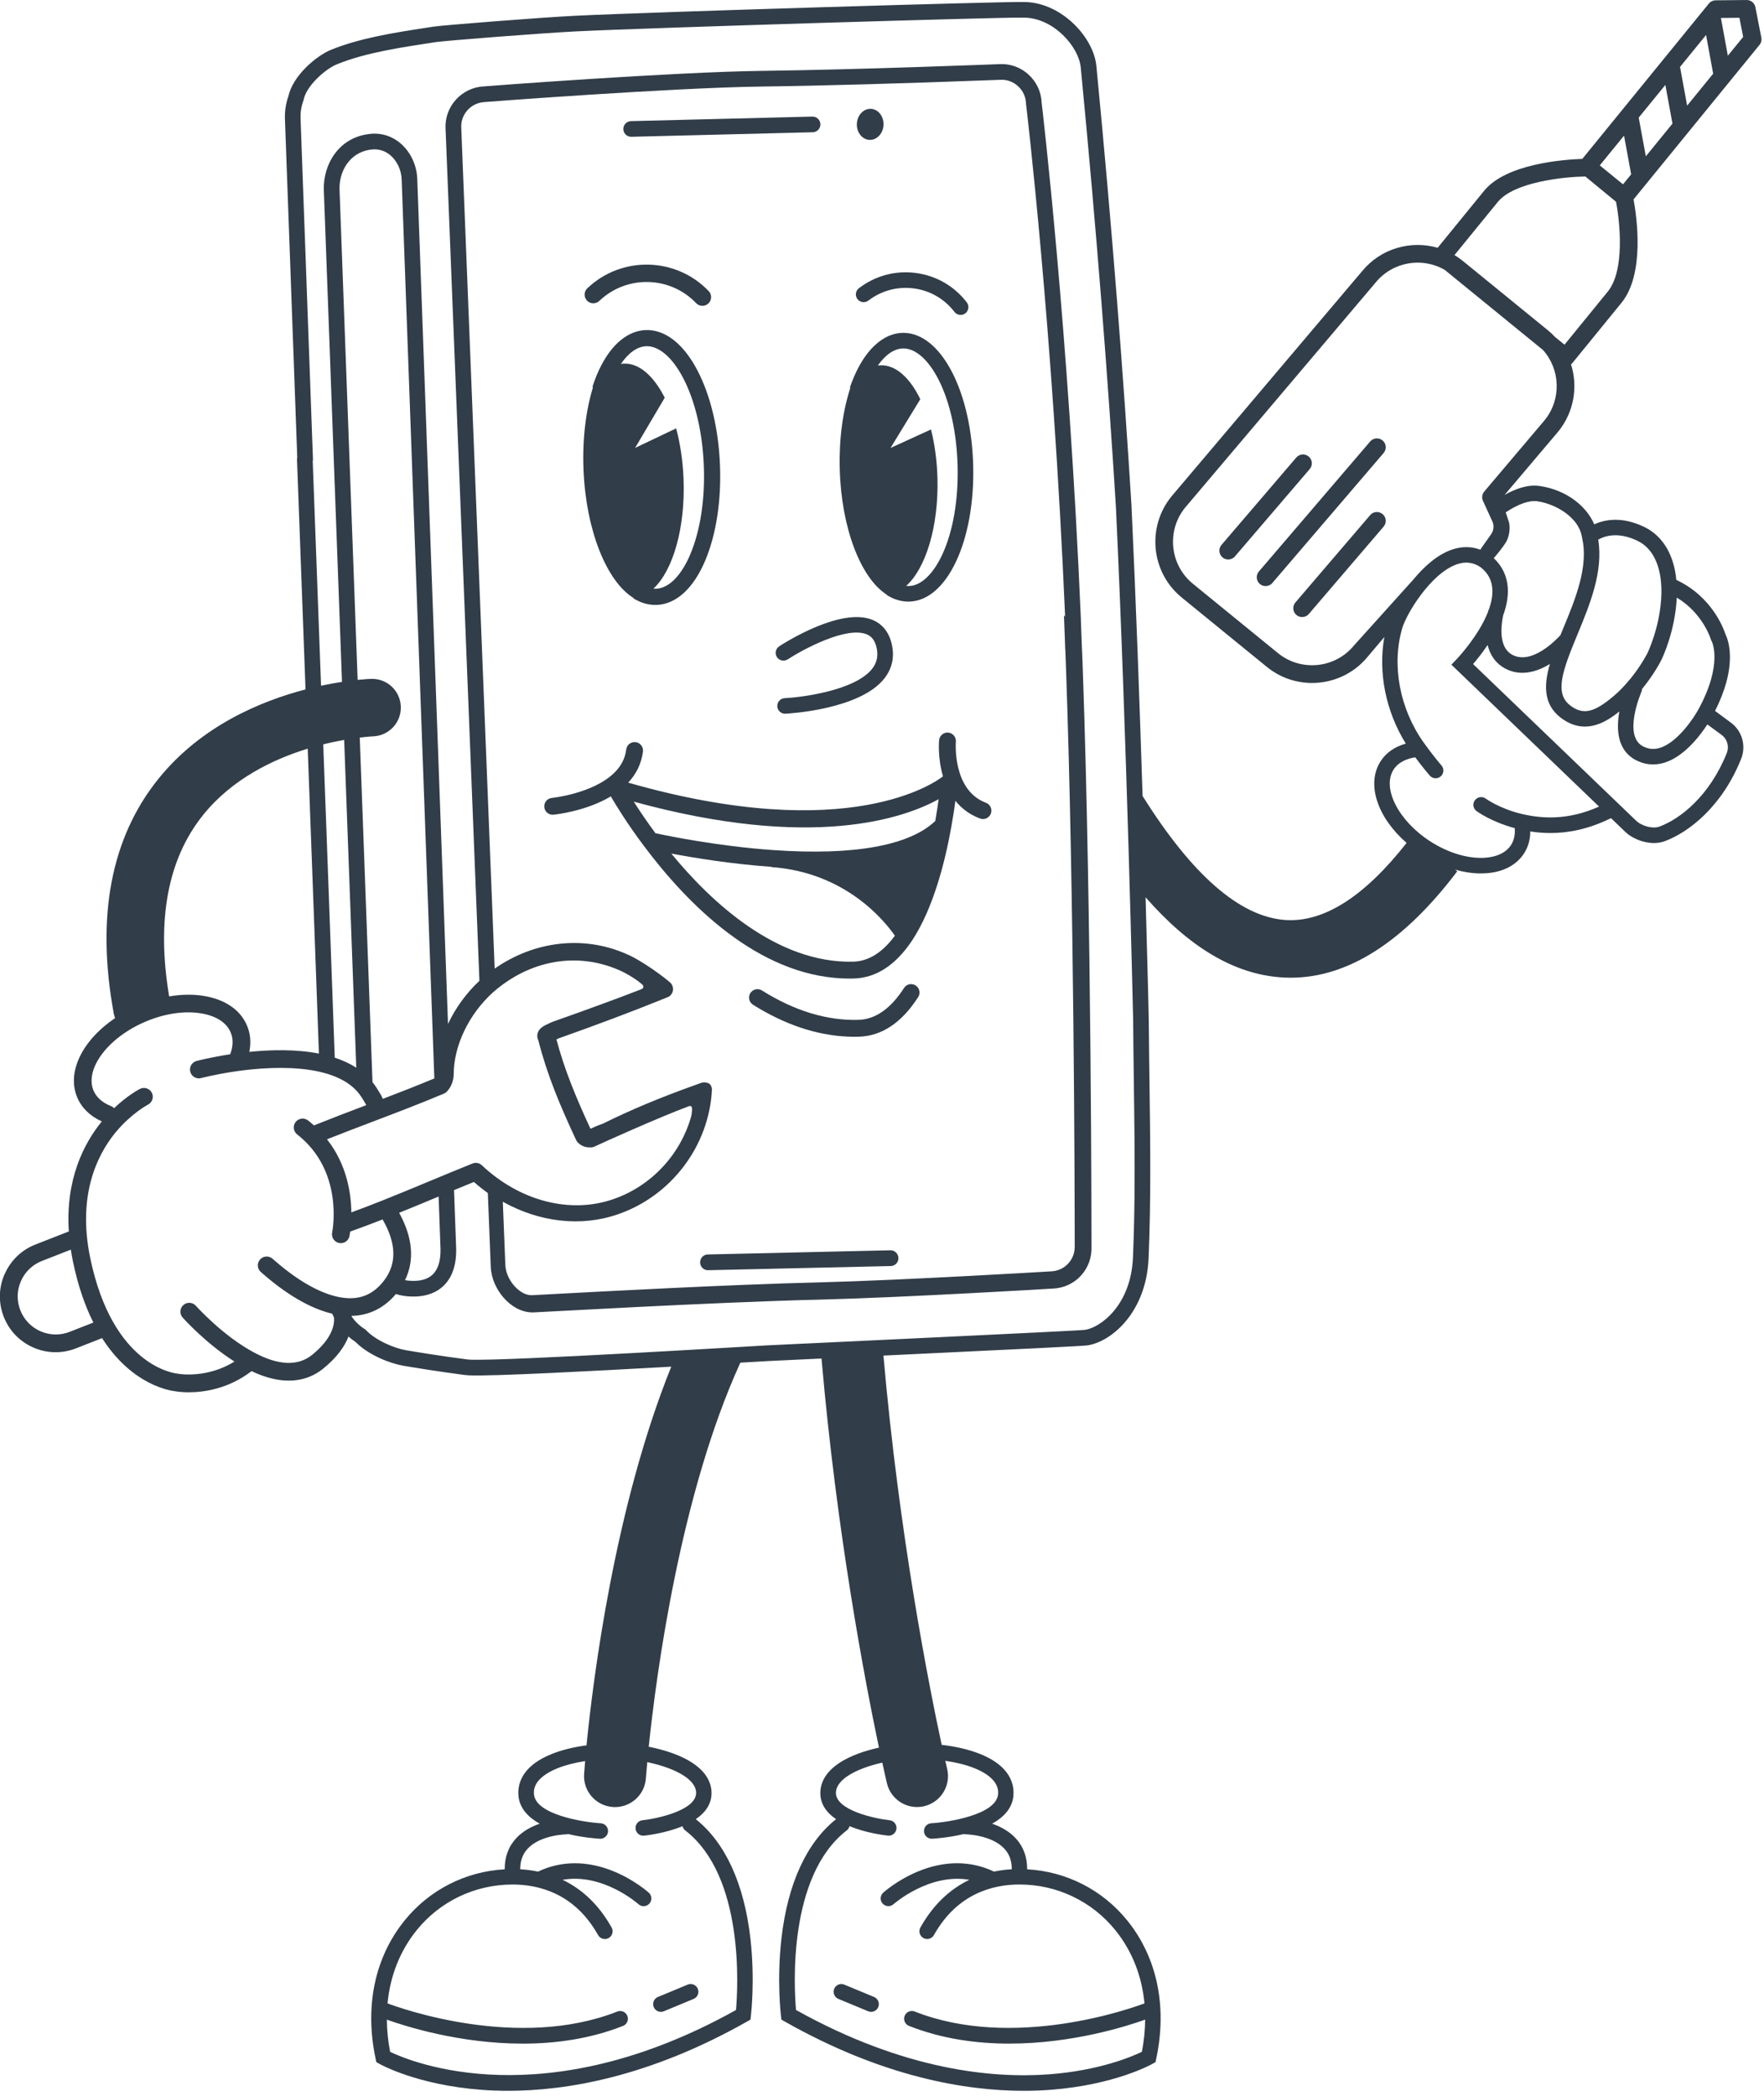 <svg width="181" height="215" viewBox="0 0 181 215" fill="none" xmlns="http://www.w3.org/2000/svg">
<g clip-path="url(#clip0_2451_43351)">
<path d="M83.395 13.568L64.781 14.033C64.762 14.033 64.744 14.033 64.726 14.033C64.308 14.015 63.97 13.676 63.959 13.25C63.948 12.807 64.299 12.438 64.742 12.426L83.356 11.961C83.805 11.954 84.168 12.301 84.18 12.744C84.191 13.188 83.841 13.556 83.397 13.568H83.395Z" fill="#313D49"/>
<path d="M89.218 14.35C88.464 14.317 87.883 13.578 87.921 12.699C87.959 11.82 88.602 11.134 89.356 11.166C90.111 11.199 90.692 11.938 90.654 12.817C90.616 13.696 89.973 14.382 89.218 14.35Z" fill="#313D49"/>
<path d="M0.48 130.71C1.092 129.31 2.211 128.232 3.634 127.676L7.062 126.334C6.715 120.997 8.594 117.34 10.398 115.107L10.446 115.05C10.446 115.05 10.446 115.048 10.448 115.046C9.252 114.51 8.383 113.668 7.932 112.599C7.444 111.462 7.467 110.156 8.002 108.824C8.655 107.196 10.015 105.658 11.809 104.451C11.753 104.299 11.705 104.144 11.674 103.981C9.844 94.04 11.388 85.936 16.262 79.891C20.614 74.495 26.704 71.94 31.349 70.729L30.471 47.016C30.482 47.011 30.492 47.004 30.503 46.998L29.237 12.205C29.209 11.408 29.327 10.625 29.589 9.877C30.052 7.764 32.441 5.731 33.968 5.109C36.957 3.893 40.496 3.348 43.616 2.867L44.447 2.738C45.509 2.574 55.654 1.784 58.92 1.623C66.964 1.224 103.388 0.14 104.975 0.207C105.088 0.207 105.201 0.207 105.313 0.212C109.016 0.373 112.216 3.868 112.497 6.77C114.149 23.843 115.297 38.911 116.096 51.806C116.554 61.581 116.942 72.379 117.237 81.657C122.304 89.749 127.199 94.028 131.825 94.378C135.778 94.675 139.978 92.018 144.328 86.474C141.342 83.878 140.162 80.443 141.655 78.106C142.216 77.225 143.106 76.606 144.247 76.288C142.189 72.982 141.39 68.97 142.044 65.353L140.344 67.363C138.889 69.143 136.768 70.066 134.63 70.066C132.992 70.066 131.344 69.524 129.98 68.41L121.256 61.3C118.106 58.73 117.632 54.078 120.212 50.916L139.745 27.841C141.669 25.482 144.76 24.624 147.515 25.42L152.282 19.573C154.538 16.806 160.399 16.369 162.357 16.301L175.341 0.367C175.511 0.158 175.766 0.037 176.035 0.033L179.215 0.001H179.224C179.659 0.001 180.032 0.308 180.116 0.734L180.726 3.858C180.778 4.122 180.71 4.396 180.538 4.605L167.615 20.457C167.928 22.148 168.81 28.08 166.376 31.064L161.361 37.217C161.313 37.277 161.256 37.327 161.197 37.372C161.923 39.666 161.517 42.273 159.881 44.281L154.386 50.771C155.491 50.15 156.784 49.673 157.987 49.859C160.859 50.283 162.836 52.031 163.582 53.794C164.617 53.315 166.417 52.922 168.792 54.098C170.632 55.021 171.762 56.935 172.006 59.499C172.024 59.507 172.044 59.51 172.062 59.519C175.672 61.239 176.857 64.482 177.045 65.069C177.177 65.333 177.483 66.075 177.503 67.289C177.531 68.977 177.016 70.872 175.977 72.934L177.579 74.116C178.756 74.967 179.194 76.508 178.649 77.863C176.723 82.678 173.328 85.381 170.792 86.306C170.447 86.431 170.079 86.488 169.705 86.488C168.59 86.488 167.433 85.986 166.757 85.333L165.3 83.933C162.931 85.104 160.841 85.46 159.09 85.46C158.334 85.46 157.64 85.394 157.018 85.297C157.017 86.121 156.806 86.887 156.38 87.546C155.531 88.875 153.963 89.604 151.957 89.604C151.923 89.604 151.887 89.604 151.851 89.604C151.023 89.594 150.162 89.46 149.294 89.213L149.525 89.386C144.042 96.636 138.301 100.303 132.44 100.303C132.084 100.303 131.728 100.289 131.372 100.262C126.615 99.901 122.039 97.191 117.545 92.05C117.759 99.554 117.875 104.575 117.873 104.66C117.888 106.788 117.916 108.955 117.947 111.124C118.027 117.006 118.109 123.087 117.854 129.082C117.616 134.647 114.037 137.66 111.569 138.023C111.146 138.086 106.132 138.336 90.647 139.069C92.269 157.606 95.365 173.164 96.624 179.004C99.519 179.338 101.816 180.216 103.01 181.503C103.727 182.276 104.065 183.207 103.987 184.194C103.881 185.508 102.98 186.436 101.804 187.092C102.644 187.384 103.531 187.845 104.214 188.582C105.008 189.436 105.401 190.509 105.394 191.771C109.415 191.993 113.123 193.878 115.665 197.021C118.726 200.804 119.783 205.84 118.639 211.202L118.564 211.553L118.253 211.728C118.097 211.816 114.36 213.891 107.809 214.392C106.96 214.456 106.039 214.496 105.049 214.496C99.054 214.496 90.559 213.071 80.529 207.392L80.18 207.196L80.132 206.797C80.114 206.65 79.701 203.153 80.177 198.916C80.81 193.284 82.751 189.041 85.789 186.628C84.788 185.946 84.078 185.002 84.182 183.704C84.269 182.59 85.022 181.024 88.103 179.889C88.784 179.639 89.494 179.44 90.188 179.288C88.773 172.569 85.85 157.307 84.294 139.369C81.623 139.494 79.583 139.593 78.745 139.634C78.559 139.643 77.924 139.68 76.959 139.738C76.656 139.755 76.324 139.775 75.966 139.797C69.785 153.319 67.334 171.816 66.564 179.199C67.391 179.361 68.255 179.585 69.078 179.889C72.158 181.024 72.909 182.59 72.998 183.704C73.102 185.002 72.392 185.945 71.391 186.628C74.429 189.041 76.37 193.284 77.003 198.916C77.479 203.153 77.066 206.65 77.048 206.797L77 207.196L76.651 207.392C66.621 213.071 58.128 214.496 52.132 214.496C51.143 214.496 50.22 214.456 49.371 214.392C42.82 213.891 39.083 211.816 38.928 211.728L38.617 211.553L38.541 211.202C37.397 205.84 38.454 200.804 41.515 197.021C44.057 193.878 47.767 191.993 51.786 191.771C51.779 190.511 52.173 189.436 52.967 188.582C53.65 187.845 54.536 187.384 55.377 187.092C54.2 186.436 53.299 185.508 53.194 184.194C53.115 183.207 53.453 182.276 54.17 181.503C55.312 180.273 57.461 179.419 60.181 179.054C60.864 172.16 63.074 154.584 68.877 140.206C60.812 140.66 50.485 141.2 48.162 141.098C47.978 141.091 47.832 141.078 47.724 141.064C45.03 140.719 42.209 140.254 41.349 140.104C40.124 139.893 37.862 139.072 36.469 137.662C36.217 137.496 35.979 137.313 35.756 137.116C35.371 138.111 34.603 139.239 33.158 140.412C32.353 141.061 31.195 141.638 29.627 141.638C28.554 141.638 27.288 141.368 25.813 140.665C23.417 142.503 20.882 142.834 19.373 142.834C18.694 142.834 18.222 142.768 18.066 142.741C17.515 142.688 13.579 142.142 10.473 137.277L7.796 138.327C7.121 138.592 6.414 138.724 5.708 138.724C4.93 138.724 4.154 138.563 3.421 138.243C2.021 137.631 0.943 136.512 0.385 135.089C-0.172 133.668 -0.142 132.112 0.469 130.714L0.48 130.71ZM171.608 12.684L170.878 8.713L168.145 12.066L168.874 16.037L171.608 12.684ZM175.784 7.562L175.055 3.591L172.384 6.867L173.113 10.838L175.783 7.562H175.784ZM166.534 18.91L167.369 17.886L166.639 13.915L164.15 16.968L166.534 18.91ZM178.479 1.825L176.58 1.844L177.29 5.715L178.861 3.788L178.479 1.825ZM160.528 35.364L164.969 29.916C166.736 27.75 166.224 22.793 165.815 20.698L162.666 18.104C160.458 18.145 155.361 18.662 153.686 20.718L149.244 26.165L149.289 26.201C149.573 26.375 149.849 26.566 150.113 26.782L158.837 33.893C159.101 34.109 159.346 34.34 159.573 34.583L160.53 35.362L160.528 35.364ZM158.327 35.911L148.24 27.687C145.921 26.344 142.895 26.843 141.14 28.997L121.607 52.072C119.67 54.447 120.028 57.953 122.402 59.889L131.126 67C133.5 68.936 137.006 68.578 138.942 66.204C138.946 66.201 138.95 66.195 138.953 66.192L145.012 59.465C146.114 58.126 147.474 56.91 148.957 56.394C149.97 56.04 150.968 56.043 151.892 56.394L152.014 56.202L152.985 54.829C153.262 54.452 153.321 53.957 153.142 53.524L152.153 51.359C152.023 51.044 152.078 50.685 152.298 50.424L158.484 43.117C160.231 40.975 160.11 37.912 158.327 35.911ZM162.337 55.187L162.323 55.114C162.323 55.099 162.319 55.085 162.318 55.071L162.293 54.972C161.953 53.122 159.72 51.717 157.751 51.427C156.931 51.302 155.785 51.704 154.497 52.562L154.755 53.349C155.044 54.016 154.864 55.047 154.544 55.587C154.193 56.176 153.573 56.912 153.271 57.259C154.147 58.085 154.631 59.108 154.71 60.307C154.771 61.252 154.569 62.224 154.226 63.159C153.979 64.402 153.814 66.438 155.164 67.169C157.151 68.244 159.634 65.687 160.11 65.165C160.203 64.94 160.296 64.713 160.39 64.486C161.624 61.511 163.022 58.137 162.336 55.187H162.337ZM170.458 60.072C170.392 58.782 169.997 56.474 168.084 55.514C166.006 54.484 164.588 55.014 163.989 55.362C164.529 58.647 163.113 62.061 161.858 65.094C160.328 68.784 159.473 71.11 161.109 72.367C162.414 73.37 163.541 73.129 165.57 71.412C166.085 70.974 166.55 70.506 166.956 70.023L167.335 69.583C168.418 68.24 169.03 67.03 169.035 67.017C169.049 66.991 170.388 64.243 170.471 60.931C170.48 60.583 170.476 60.322 170.458 60.07V60.072ZM175.629 65.775L175.577 65.686L175.548 65.589C175.539 65.56 174.737 62.918 172.049 61.307C171.883 64.824 170.521 67.604 170.46 67.726C170.43 67.788 169.736 69.161 168.49 70.683C168.486 70.783 168.465 70.883 168.422 70.978C168.402 71.022 166.5 75.43 168.552 76.549C169.114 76.855 169.682 76.914 170.294 76.731C172.09 76.198 173.771 73.701 174.266 72.785V72.782H174.268C176.837 68.081 175.636 65.786 175.631 65.775H175.629ZM167.864 84.182C168.463 84.759 169.578 85.05 170.253 84.805C172.464 83.999 175.446 81.594 177.177 77.264C177.451 76.587 177.234 75.818 176.646 75.392L175.189 74.319C174.422 75.496 172.786 77.647 170.744 78.255C169.721 78.558 168.727 78.455 167.789 77.945C165.911 76.923 165.838 74.752 166.16 72.987C165.309 73.677 164.063 74.539 162.616 74.539C161.839 74.539 161.002 74.289 160.142 73.627C158.379 72.272 158.388 70.325 159.03 68.117C158.202 68.623 157.224 69.024 156.201 69.024C155.611 69.024 155.007 68.889 154.41 68.566C153.503 68.076 152.91 67.257 152.64 66.172C152.087 66.993 151.538 67.674 151.15 68.126L167.864 84.182ZM151.878 88.01C153.358 88.024 154.49 87.557 155.048 86.683C155.357 86.2 155.482 85.61 155.42 84.956C153.019 84.317 151.563 83.25 151.499 83.204C151.149 82.942 151.075 82.447 151.336 82.095C151.597 81.743 152.094 81.669 152.447 81.929C152.461 81.939 153.872 82.964 156.155 83.506L156.212 83.52C156.246 83.527 156.28 83.534 156.314 83.543C158.087 83.93 160.755 84.232 164.077 82.748L149.495 68.739L148.923 68.189L149.473 67.617C149.502 67.586 151.717 65.262 152.686 62.762C152.692 62.739 152.695 62.716 152.699 62.693C152.718 62.601 152.756 62.519 152.801 62.444C153.035 61.758 153.167 61.066 153.124 60.409C153.065 59.519 152.683 58.802 151.955 58.214C151.191 57.683 150.38 57.579 149.479 57.894C146.813 58.825 144.313 62.961 143.879 64.448C142.772 68.226 143.616 72.721 146.082 76.181C147.088 77.59 147.896 78.514 147.903 78.525C148.193 78.854 148.161 79.356 147.83 79.646C147.501 79.935 146.999 79.903 146.709 79.572C146.679 79.538 146.058 78.83 145.213 77.69C145.198 77.693 145.186 77.699 145.172 77.7C144.467 77.815 143.518 78.126 142.988 78.957C141.773 80.86 143.507 84.235 146.773 86.327C148.438 87.393 150.249 87.992 151.874 88.011L151.878 88.01ZM55.343 182.578C54.924 183.028 54.742 183.515 54.787 184.062C54.956 186.184 59.918 186.949 61.642 187.049C62.08 187.075 62.414 187.45 62.389 187.888C62.364 188.31 62.015 188.637 61.597 188.637C61.581 188.637 61.566 188.637 61.55 188.637C61.218 188.617 59.839 188.521 58.293 188.154C58.228 188.172 58.164 188.185 58.094 188.185C58.067 188.185 55.457 188.235 54.136 189.663C53.621 190.219 53.376 190.911 53.381 191.768C53.964 191.802 54.577 191.877 55.207 192.007C57.599 190.867 60.3 190.863 63.043 192.011C65.137 192.887 66.515 194.119 66.573 194.171C66.898 194.464 66.923 194.966 66.63 195.292C66.472 195.465 66.256 195.553 66.04 195.553C65.85 195.553 65.659 195.485 65.507 195.347C65.466 195.31 61.865 192.122 57.726 192.849C59.557 193.724 61.348 195.229 62.755 197.743C62.97 198.126 62.834 198.61 62.45 198.825C62.067 199.039 61.583 198.903 61.368 198.519C58.967 194.232 55.271 193.332 52.595 193.332C48.751 193.332 45.164 195.04 42.757 198.015C41.041 200.135 40.031 202.71 39.764 205.528C41.055 206.016 53.183 210.373 63.342 206.363C63.749 206.202 64.211 206.402 64.372 206.81C64.533 207.217 64.332 207.678 63.925 207.839C60.524 209.182 56.964 209.656 53.635 209.656C47.154 209.656 41.549 207.861 39.695 207.196C39.704 208.272 39.811 209.375 40.029 210.498C42.223 211.553 55.822 217.197 75.519 206.207C75.718 203.935 76.39 192.47 70.311 187.783C70.165 187.67 70.072 187.514 70.029 187.348C68.328 188.054 66.462 188.28 66.086 188.319C65.65 188.367 65.26 188.049 65.214 187.613C65.167 187.176 65.484 186.787 65.92 186.74C67.395 186.583 71.573 185.712 71.423 183.828C71.309 182.385 68.924 181.298 66.415 180.779C66.319 181.805 66.276 182.394 66.274 182.431C66.158 184.107 64.763 185.388 63.108 185.388C63.034 185.388 62.959 185.387 62.884 185.381C61.134 185.26 59.812 183.744 59.934 181.993C59.943 181.866 59.975 181.407 60.039 180.67C57.878 181.001 56.188 181.671 55.343 182.581V182.578ZM20.83 83.622C17.21 88.133 16.042 94.387 17.356 102.22C18.572 102.014 19.761 101.989 20.859 102.163C23.058 102.508 24.648 103.582 25.332 105.186C25.697 106.025 25.777 106.949 25.581 107.911C27.778 107.687 30.365 107.627 32.724 108.086L32.189 93.395L31.574 76.806C28.03 77.893 23.813 79.907 20.829 83.622H20.83ZM36.049 124.379C37.126 123.986 38.202 123.571 39.271 123.146C39.287 123.139 39.303 123.133 39.319 123.126C40.905 122.495 42.478 121.84 44.025 121.197C45.486 120.589 46.998 119.96 48.486 119.364C48.813 119.234 49.189 119.303 49.444 119.547C53.351 123.224 58.516 124.556 62.925 123.022C66.876 121.667 69.879 118.37 70.946 114.433C71.085 113.552 71.014 113.343 70.579 113.525C67.577 114.642 61.461 117.399 61.025 117.617C60.9 117.68 60.762 117.712 60.621 117.712C60.334 117.712 59.805 117.712 59.319 117.24C59.246 117.17 59.151 117.036 59.108 116.943C57.426 113.337 56.122 110.212 55.237 106.729C55.139 106.532 55.105 106.312 55.146 106.093C55.257 105.481 55.824 105.224 56.324 104.997C56.41 104.957 56.496 104.92 56.573 104.88C56.605 104.866 56.655 104.845 56.687 104.832C59.719 103.761 63.092 102.543 65.84 101.471C66.024 101.399 66.068 101.161 65.924 101.026C65.46 100.595 64.465 99.924 63.415 99.477C59.11 97.645 54.306 98.522 50.567 101.821C48.091 104.072 46.553 107.292 46.553 110.226C46.553 110.868 46.271 111.567 45.833 112.003C45.75 112.086 45.652 112.152 45.545 112.196C43.106 113.223 40.573 114.186 38.121 115.118C36.611 115.692 35.06 116.284 33.553 116.881C35.57 119.445 36.028 122.37 36.051 124.381L36.049 124.379ZM41.558 131.331C41.756 131.367 41.967 131.392 42.193 131.402C42.198 131.402 42.203 131.402 42.209 131.402C43.178 131.443 43.918 131.222 44.41 130.739C44.96 130.199 45.227 129.312 45.2 128.118L45.005 122.752C44.91 122.792 44.813 122.831 44.721 122.87C43.481 123.387 42.225 123.909 40.955 124.422C42.35 126.945 42.554 129.296 41.558 131.329V131.331ZM109.29 63.277C108.02 33.598 105.312 10.931 105.285 10.709L105.278 10.646L105.274 10.584C105.244 9.911 104.952 9.291 104.453 8.839C104.017 8.44 103.463 8.209 102.887 8.184C102.814 8.181 102.746 8.184 102.673 8.188L102.578 8.195L102.503 8.191L102.074 8.208C92.505 8.569 84.014 8.806 78.169 8.878C69.001 8.996 49.968 10.446 49.798 10.464L49.754 10.469L49.702 10.473C48.334 10.546 47.268 11.715 47.327 13.08L50.757 99.37C54.788 96.556 59.782 95.942 64.157 97.818C64.173 97.825 64.189 97.834 64.205 97.841C65.827 98.494 68.31 100.368 68.775 100.811C68.806 100.84 68.836 100.872 68.863 100.906C68.904 100.958 68.94 101.015 68.968 101.074C69.02 101.179 69.051 101.294 69.058 101.414C69.061 101.464 69.06 101.514 69.054 101.564C69.043 101.678 69.01 101.785 68.96 101.886C68.934 101.932 68.908 101.977 68.875 102.018C68.875 102.018 68.875 102.018 68.875 102.02C68.786 102.138 68.666 102.232 68.527 102.295C68.527 102.295 68.527 102.295 68.525 102.295C68.525 102.295 68.525 102.295 68.523 102.295C68.523 102.295 68.507 102.302 68.498 102.306C65.005 103.722 61.357 105.1 57.347 106.516C57.266 106.556 57.181 106.595 57.095 106.634C57.912 109.724 59.09 112.568 60.588 115.803C60.946 115.629 61.341 115.454 61.863 115.277C64.633 113.895 67.772 112.583 71.445 111.272C71.604 111.213 71.775 111.154 71.961 111.088C72.008 111.072 72.054 111.059 72.101 111.05C72.101 111.05 72.101 111.05 72.103 111.05C72.103 111.05 72.103 111.05 72.104 111.05C72.104 111.05 72.104 111.05 72.106 111.05C72.106 111.05 72.106 111.05 72.108 111.05C72.108 111.05 72.108 111.05 72.11 111.05H72.112C72.21 111.034 72.31 111.034 72.407 111.05C72.407 111.05 72.407 111.05 72.408 111.05C72.408 111.05 72.408 111.05 72.41 111.05C72.41 111.05 72.41 111.05 72.412 111.05C72.412 111.05 72.412 111.05 72.414 111.05C72.414 111.05 72.414 111.05 72.415 111.05C72.415 111.05 72.416 111.05 72.417 111.05C72.417 111.05 72.417 111.05 72.419 111.05H72.421C72.423 111.05 72.423 111.05 72.424 111.05C72.492 111.063 72.559 111.084 72.623 111.111H72.625H72.626C72.626 111.111 72.626 111.111 72.628 111.111C72.628 111.111 72.628 111.111 72.63 111.111C72.63 111.111 72.63 111.111 72.632 111.111C72.632 111.111 72.632 111.111 72.634 111.111C72.634 111.111 72.634 111.111 72.635 111.111C72.635 111.111 72.635 111.111 72.637 111.111C72.637 111.111 72.637 111.111 72.639 111.111C72.639 111.111 72.639 111.111 72.641 111.111C72.641 111.111 72.641 111.111 72.643 111.111C72.643 111.111 72.643 111.111 72.644 111.111C72.646 111.111 72.644 111.111 72.646 111.111C72.646 111.111 72.646 111.111 72.648 111.111C72.648 111.111 72.648 111.111 72.65 111.111C72.65 111.111 72.65 111.111 72.651 111.111C72.651 111.111 72.651 111.111 72.653 111.111C72.653 111.111 72.653 111.111 72.655 111.111C72.655 111.111 72.655 111.111 72.657 111.111C72.657 111.111 72.657 111.111 72.659 111.111C72.66 111.111 72.659 111.111 72.66 111.111C72.662 111.111 72.66 111.111 72.662 111.111C72.662 111.111 72.662 111.111 72.664 111.111C72.664 111.111 72.664 111.111 72.666 111.111C72.666 111.111 72.666 111.111 72.668 111.111C72.668 111.111 72.668 111.111 72.669 111.111C72.669 111.111 72.669 111.111 72.671 111.111C72.671 111.111 72.671 111.111 72.673 111.111C72.71 111.131 72.745 111.154 72.778 111.181C72.787 111.188 72.796 111.195 72.805 111.202V111.204C72.852 111.243 72.893 111.286 72.929 111.333C72.93 111.336 72.932 111.338 72.934 111.342C72.934 111.342 72.934 111.344 72.934 111.345C73.016 111.494 73.057 111.664 73.048 111.837C72.741 117.582 68.863 122.7 63.401 124.574C59.605 125.895 55.344 125.382 51.593 123.287L51.851 129.779C51.913 131.257 53.235 132.82 54.47 132.874C54.511 132.874 54.552 132.876 54.593 132.874H54.658L54.661 132.872C54.849 132.863 55.461 132.831 56.398 132.779C61.459 132.505 74.906 131.78 84.033 131.56C92.612 131.343 107.657 130.442 107.775 130.433H107.802L107.836 130.43C108.521 130.405 109.148 130.12 109.603 129.63C110.071 129.124 110.302 128.484 110.273 127.78V127.751V127.723V127.517C110.269 121.767 110.207 91.907 109.386 68.7L109.359 67.962C109.343 67.529 109.329 67.098 109.309 66.665L109.3 66.644L109.291 66.342C109.261 65.373 109.224 64.411 109.184 63.456L109.17 63.122V63.114L109.29 63.277ZM44.567 110.634L43.564 83.034L42.505 53.941L41.214 18.416C41.179 17.424 40.732 16.484 40.018 15.897C39.616 15.568 38.944 15.205 38.007 15.354C35.84 15.647 34.773 17.637 34.839 19.448L35.843 46.655L36.696 69.749C37.492 69.667 37.991 69.649 38.091 69.646C39.723 69.597 41.073 70.871 41.127 72.496C41.181 74.121 39.906 75.483 38.281 75.542C38.257 75.542 37.753 75.566 36.914 75.668L37.471 90.702L38.221 111.022C38.384 111.224 38.538 111.435 38.679 111.66L38.79 111.839C39.006 112.186 39.157 112.429 39.285 112.731C41.052 112.055 42.836 111.36 44.569 110.636L44.567 110.634ZM35.876 91.088L35.314 75.907C34.671 76.022 33.947 76.17 33.167 76.365L33.762 92.444L34.347 108.506C35.141 108.765 35.886 109.103 36.557 109.534L35.876 91.09V91.088ZM85.773 183.824C85.623 185.709 89.801 186.579 91.276 186.737C91.713 186.783 92.029 187.173 91.983 187.609C91.936 188.045 91.546 188.362 91.11 188.315C90.733 188.276 88.868 188.051 87.168 187.344C87.127 187.511 87.034 187.666 86.885 187.779C80.805 192.467 81.477 203.931 81.677 206.203C92.805 212.413 101.902 213.228 107.597 212.808C112.789 212.425 116.166 210.979 117.167 210.496C117.385 209.373 117.493 208.27 117.502 207.194C115.648 207.859 110.044 209.654 103.561 209.654C100.232 209.654 96.672 209.18 93.272 207.838C92.864 207.677 92.664 207.215 92.825 206.808C92.986 206.4 93.447 206.2 93.855 206.361C104.012 210.371 116.139 206.014 117.432 205.526C117.164 202.706 116.155 200.133 114.439 198.013C112.031 195.038 108.446 193.33 104.602 193.33C101.925 193.33 98.23 194.23 95.828 198.517C95.614 198.9 95.129 199.036 94.747 198.823C94.364 198.608 94.228 198.124 94.441 197.741C95.846 195.231 97.638 193.726 99.467 192.849C95.338 192.134 91.731 195.31 91.688 195.347C91.536 195.483 91.346 195.551 91.156 195.551C90.94 195.551 90.724 195.463 90.567 195.29C90.273 194.965 90.298 194.462 90.624 194.169C90.681 194.117 92.059 192.885 94.153 192.009C96.894 190.863 99.597 190.865 101.99 192.006C102.619 191.875 103.23 191.8 103.815 191.766C103.82 190.91 103.575 190.218 103.061 189.662C101.743 188.237 99.143 188.183 99.102 188.183C99.032 188.183 98.966 188.17 98.904 188.153C97.359 188.519 95.98 188.616 95.648 188.635C95.632 188.635 95.617 188.635 95.601 188.635C95.183 188.635 94.834 188.31 94.809 187.886C94.784 187.448 95.119 187.073 95.557 187.048C97.28 186.948 102.242 186.182 102.412 184.06C102.456 183.513 102.274 183.027 101.855 182.576C100.99 181.643 99.234 180.963 96.996 180.642C97.112 181.16 97.18 181.444 97.185 181.468C97.593 183.173 96.54 184.888 94.834 185.296C94.586 185.355 94.337 185.383 94.094 185.383C92.658 185.383 91.355 184.402 91.006 182.944C90.997 182.907 90.822 182.167 90.531 180.828C88.119 181.366 85.888 182.428 85.777 183.822L85.773 183.824ZM37.506 136.405C38.511 137.515 40.48 138.316 41.633 138.515C42.614 138.686 45.371 139.135 47.939 139.464C48.012 139.473 48.114 139.482 48.239 139.487C51.94 139.648 77.281 138.096 78.67 138.023C82.458 137.833 110.616 136.534 111.339 136.428C112.855 136.205 116.037 133.984 116.25 129.008C116.597 120.889 116.32 112.752 116.27 104.625C116.27 104.625 115.617 75.723 114.501 51.994C113.702 39.122 112.551 24.047 110.893 6.92C110.688 4.803 108.179 1.941 105.24 1.814C105.14 1.81 105.038 1.809 104.938 1.81C104.931 1.81 104.918 1.81 104.904 1.809C103.415 1.744 66.885 2.833 58.997 3.225C55.788 3.384 45.665 4.172 44.692 4.322C41.427 4.832 37.642 5.345 34.569 6.595C33.416 7.063 31.395 8.806 31.138 10.306C30.923 10.877 30.816 11.497 30.839 12.143L32.116 47.229C32.105 47.232 32.096 47.238 32.085 47.241L32.942 70.348C33.727 70.18 34.451 70.052 35.091 69.955L34.2 45.845L33.228 19.507C33.135 16.972 34.671 14.183 37.767 13.763C38.946 13.575 40.106 13.893 41.034 14.655C42.098 15.529 42.763 16.913 42.815 18.356L44.107 53.88L45.166 82.973L45.969 105.041C46.736 103.416 47.837 101.889 49.192 100.62L45.716 13.148C45.62 10.907 47.377 8.989 49.611 8.867C49.854 8.837 68.986 7.389 78.146 7.271C88.271 7.147 102.367 6.584 102.512 6.582H102.551C102.689 6.573 102.817 6.572 102.953 6.577C103.908 6.618 104.818 6.995 105.53 7.646C106.35 8.39 106.829 9.407 106.878 10.512C106.914 10.804 109.649 33.8 110.908 63.545C110.908 63.547 110.906 63.551 110.904 63.553C110.943 64.511 110.981 65.478 111.011 66.453C111.011 66.456 111.015 66.458 111.015 66.46C111.053 67.237 111.076 68.015 111.106 68.802C112.006 94.239 111.993 127.544 111.995 127.873C112.041 129.01 111.65 130.07 110.899 130.882C110.148 131.694 109.122 132.157 108.01 132.196C107.816 132.212 92.75 133.11 84.187 133.326C72.977 133.596 54.953 134.647 54.767 134.638C54.683 134.642 54.597 134.642 54.515 134.638C52.318 134.544 50.451 132.175 50.358 130.001L50.056 122.395C49.566 122.044 49.089 121.665 48.627 121.258C47.95 121.531 47.267 121.812 46.587 122.093L46.805 128.068C46.843 129.738 46.416 131.023 45.534 131.887C44.722 132.681 43.55 133.069 42.141 133.008C42.133 133.008 42.126 133.008 42.119 133.008C41.57 132.985 41.071 132.895 40.621 132.756C39.414 134.195 37.866 134.955 36.081 134.996C36.083 135.023 36.085 135.051 36.089 135.078C36.466 135.611 36.947 136.065 37.505 136.403L37.506 136.405ZM18.256 140.932L18.358 140.944C18.39 140.95 21.256 141.434 24.058 139.68C21.124 137.824 18.848 135.286 18.74 135.166C18.408 134.79 18.44 134.218 18.815 133.884C19.189 133.551 19.763 133.584 20.097 133.959C20.124 133.989 22.87 137.054 26.055 138.745C28.556 140.09 30.566 140.174 32.025 138.997C34.034 137.365 34.329 135.981 34.277 135.187C34.209 135.051 34.149 134.914 34.091 134.774C32.43 134.379 29.988 133.319 26.929 130.639C26.881 130.596 26.843 130.564 26.82 130.542C26.444 130.262 26.341 129.734 26.596 129.33C26.865 128.906 27.424 128.779 27.848 129.048C27.925 129.096 27.975 129.141 28.125 129.273C31.286 132.042 33.623 132.888 35.03 133.11C36.868 133.41 38.309 132.831 39.432 131.338C40.728 129.623 40.666 127.528 39.255 125.102C38.154 125.534 37.045 125.953 35.933 126.348C35.897 126.605 35.867 126.77 35.858 126.809C35.77 127.238 35.393 127.535 34.971 127.535C34.912 127.535 34.851 127.53 34.79 127.517C34.301 127.419 33.982 126.94 34.081 126.448C34.133 126.19 35.282 120.121 30.492 116.38C30.097 116.071 30.027 115.501 30.335 115.105C30.644 114.71 31.215 114.641 31.61 114.948C31.821 115.113 32.021 115.284 32.212 115.456C33.939 114.762 35.731 114.079 37.472 113.418C37.508 113.403 37.546 113.389 37.581 113.376C37.508 113.221 37.41 113.064 37.243 112.795L37.129 112.611C34.719 108.712 26.974 109.468 23.755 109.974C21.919 110.264 20.644 110.598 20.632 110.6C20.147 110.727 19.65 110.437 19.523 109.953C19.396 109.468 19.684 108.971 20.171 108.844C20.226 108.83 21.54 108.487 23.473 108.179C23.521 108.172 23.571 108.165 23.621 108.156C23.861 107.507 24.002 106.683 23.662 105.898C23.23 104.886 22.134 104.194 20.575 103.951C18.86 103.682 16.843 103.992 14.896 104.825C12.413 105.88 10.416 107.669 9.683 109.493C9.438 110.103 9.225 111.011 9.599 111.882C9.886 112.565 10.489 113.108 11.34 113.453L11.383 113.473C11.508 113.52 11.617 113.595 11.707 113.686C13.112 112.352 14.299 111.741 14.362 111.708C14.807 111.483 15.352 111.662 15.579 112.107C15.806 112.552 15.627 113.099 15.182 113.326C15.166 113.335 13.511 114.195 11.901 116.123L11.86 116.171C11.837 116.2 11.814 116.23 11.789 116.257C9.911 118.59 7.954 122.692 9.246 128.999C11.56 140.242 17.982 140.903 18.249 140.925L18.256 140.932ZM2.088 134.424C2.468 135.395 3.203 136.158 4.16 136.577C5.114 136.993 6.175 137.015 7.146 136.634L9.581 135.679C8.739 134.004 8.002 131.933 7.476 129.371C7.394 128.973 7.326 128.583 7.267 128.2L4.296 129.364C3.325 129.745 2.561 130.48 2.143 131.436C1.726 132.391 1.705 133.453 2.086 134.422L2.088 134.424Z" fill="#313D49"/>
<path d="M92.185 129.057C92.196 129.504 91.842 129.874 91.395 129.883L72.663 130.311C72.647 130.311 72.633 130.311 72.617 130.311C72.191 130.296 71.846 129.951 71.837 129.52C71.826 129.075 72.18 128.703 72.627 128.694L91.359 128.267C91.792 128.254 92.176 128.608 92.185 129.057Z" fill="#313D49"/>
<path d="M89.383 206.396C89.281 206.396 89.177 206.377 89.079 206.336L86.025 205.068C85.619 204.9 85.428 204.435 85.596 204.031C85.764 203.625 86.229 203.434 86.633 203.602L89.687 204.87C90.093 205.038 90.284 205.503 90.116 205.907C89.989 206.212 89.694 206.396 89.383 206.396Z" fill="#313D49"/>
<path d="M67.508 204.869L70.562 203.601C70.966 203.433 71.431 203.624 71.599 204.03C71.767 204.436 71.576 204.899 71.17 205.067L68.116 206.335C68.016 206.376 67.914 206.396 67.812 206.396C67.501 206.396 67.206 206.211 67.079 205.906C66.911 205.5 67.103 205.037 67.508 204.869Z" fill="#313D49"/>
<path d="M86.969 106.346C83.757 106.203 80.497 105.105 77.263 103.074C76.859 102.82 76.737 102.287 76.991 101.883C77.245 101.479 77.778 101.359 78.182 101.611C81.507 103.7 84.836 104.715 88.069 104.629C89.819 104.579 91.398 103.48 92.759 101.357C93.016 100.955 93.551 100.839 93.951 101.098C94.352 101.356 94.47 101.89 94.212 102.291C92.523 104.922 90.474 106.29 88.115 106.355C87.735 106.365 87.352 106.362 86.968 106.346H86.969Z" fill="#313D49"/>
<path d="M100.823 84.024C100.735 84.021 100.646 84.003 100.558 83.971C99.453 83.558 98.636 82.907 98.032 82.152C97.935 82.878 97.801 83.781 97.617 84.798C96.998 88.283 95.797 93.139 93.583 96.493C91.904 99.016 89.889 100.325 87.595 100.386C87.204 100.396 86.816 100.393 86.431 100.375C77.755 99.989 70.605 92.844 66.06 86.77C64.333 84.468 63.172 82.556 62.675 81.702C60.104 83.239 56.95 83.565 56.791 83.579C56.75 83.583 56.709 83.585 56.668 83.583C56.246 83.563 55.89 83.238 55.849 82.805C55.803 82.331 56.149 81.909 56.623 81.861C56.664 81.857 60.757 81.43 62.956 79.352C63.705 78.652 64.143 77.822 64.256 76.889C64.313 76.415 64.744 76.081 65.218 76.136C65.692 76.193 66.028 76.624 65.971 77.098C65.824 78.303 65.312 79.376 64.456 80.291C87.136 86.776 96.074 80.186 96.757 79.644C96.21 77.788 96.346 76.075 96.358 75.941C96.401 75.467 96.834 75.108 97.293 75.158C97.767 75.199 98.119 75.618 98.078 76.093C98.075 76.143 97.695 81.058 101.162 82.354C101.609 82.522 101.836 83.019 101.668 83.466C101.534 83.826 101.185 84.042 100.821 84.026L100.823 84.024ZM87.551 98.658C89.117 98.617 90.551 97.72 91.822 95.994C90.762 94.464 86.76 89.501 79.176 88.957V88.93C75.055 88.639 71.216 88.008 68.881 87.568C72.895 92.458 79.673 98.859 87.551 98.658ZM65.03 82.242C65.582 83.112 66.333 84.235 67.254 85.478C68.531 85.755 73.641 86.808 79.301 87.207C87.572 87.793 93.32 86.758 95.965 84.225C96.113 83.381 96.226 82.617 96.31 81.99C92.798 83.928 83.376 87.269 65.03 82.242Z" fill="#313D49"/>
<path d="M64.979 61.331C62.258 59.638 60.125 54.433 59.875 48.204C59.744 45.036 60.116 42.095 60.849 39.717L60.783 39.695C61.06 38.848 61.373 38.093 61.709 37.459C62.877 35.217 64.481 33.942 66.225 33.863C66.41 33.856 66.594 33.863 66.776 33.879C68.575 34.062 70.259 35.506 71.566 38.009C72.905 40.573 73.724 44.002 73.873 47.662C74.026 51.324 73.493 54.81 72.372 57.48C71.166 60.349 69.397 61.975 67.391 62.059C66.867 62.078 66.349 61.994 65.845 61.806C65.543 61.692 65.249 61.547 64.978 61.376L65.006 61.329C65.006 61.329 64.994 61.329 64.988 61.331H64.979ZM70.842 56.836C71.87 54.389 72.358 51.156 72.215 47.73C72.076 44.308 71.323 41.127 70.095 38.776C68.986 36.654 67.6 35.469 66.295 35.519C65.385 35.558 64.488 36.195 63.71 37.334C63.806 37.319 63.903 37.308 64 37.305C65.591 37.233 67.08 38.585 68.207 40.8L65.165 45.953L69.379 43.945C69.789 45.495 70.062 47.233 70.134 49.084C70.341 54.144 69.05 58.533 67.044 60.391C67.137 60.399 67.232 60.403 67.325 60.399C68.632 60.346 69.914 59.046 70.844 56.836H70.842Z" fill="#313D49"/>
<path d="M72.718 29.865C73.058 30.221 73.045 30.786 72.689 31.127C72.545 31.265 72.368 31.343 72.183 31.367C71.913 31.401 71.631 31.31 71.429 31.099C68.752 28.297 64.295 28.195 61.494 30.87C61.138 31.209 60.571 31.195 60.233 30.841C59.893 30.485 59.906 29.919 60.262 29.579C63.775 26.227 69.364 26.355 72.72 29.867L72.718 29.865Z" fill="#313D49"/>
<path d="M93.299 61.719C92.797 61.73 92.294 61.642 91.797 61.451C91.497 61.333 91.218 61.188 90.964 61.024L90.989 60.984C90.989 60.984 90.973 60.984 90.964 60.986H90.957C88.318 59.284 86.316 54.167 86.163 48.068C86.085 44.965 86.493 42.1 87.252 39.787L87.199 39.769C87.467 38.984 87.783 38.254 88.137 37.596C89.321 35.417 90.907 34.192 92.602 34.149C92.779 34.146 92.954 34.153 93.127 34.173C96.755 34.6 99.666 40.384 99.857 47.763C100.049 55.488 97.17 61.617 93.303 61.717L93.299 61.719ZM98.257 47.806C98.069 40.513 95.198 35.674 92.641 35.748C91.749 35.771 90.855 36.386 90.07 37.5C90.17 37.486 90.269 37.477 90.369 37.475C91.926 37.432 93.369 38.769 94.431 40.952L91.374 45.957L95.529 44.058C95.906 45.574 96.147 47.283 96.192 49.089C96.314 54.049 94.976 58.331 92.977 60.11C93.072 60.121 93.165 60.126 93.26 60.123C95.818 60.058 98.438 55.091 98.257 47.806Z" fill="#313D49"/>
<path d="M99.052 32.143C98.93 32.236 98.793 32.288 98.652 32.302C98.383 32.33 98.108 32.223 97.931 31.994C96.91 30.66 95.428 29.806 93.76 29.588C92.092 29.37 90.438 29.813 89.102 30.836C88.752 31.102 88.251 31.038 87.983 30.687C87.715 30.337 87.781 29.836 88.132 29.568C89.805 28.286 91.879 27.73 93.967 28.004C96.059 28.277 97.917 29.35 99.201 31.023C99.469 31.374 99.403 31.875 99.052 32.143Z" fill="#313D49"/>
<path d="M88.943 65.08C86.864 64.204 82.378 66.632 80.824 67.644C80.456 67.883 79.961 67.78 79.719 67.412C79.478 67.041 79.583 66.548 79.952 66.306C80.595 65.886 86.338 62.248 89.565 63.61C90.29 63.918 91.219 64.622 91.534 66.239C91.779 67.487 91.513 68.617 90.746 69.596C88.23 72.809 80.905 73.204 80.594 73.219C80.542 73.222 80.49 73.219 80.44 73.212C80.068 73.158 79.775 72.849 79.757 72.461C79.735 72.021 80.075 71.645 80.515 71.624C82.43 71.529 87.774 70.801 89.489 68.611C89.964 68.003 90.12 67.327 89.966 66.544C89.771 65.54 89.288 65.227 88.943 65.08Z" fill="#313D49"/>
<path d="M130.55 59.811C130.371 60.02 130.116 60.127 129.86 60.127C129.651 60.127 129.441 60.056 129.27 59.909C128.889 59.584 128.844 59.01 129.172 58.629L140.591 45.291C140.916 44.91 141.49 44.865 141.871 45.193C142.252 45.518 142.297 46.092 141.969 46.473L130.55 59.811Z" fill="#313D49"/>
<path d="M126.715 57.083C126.534 57.292 126.28 57.399 126.025 57.399C125.816 57.399 125.606 57.328 125.435 57.181C125.054 56.855 125.009 56.282 125.335 55.901L133.007 46.94C133.334 46.559 133.906 46.514 134.287 46.84C134.668 47.165 134.712 47.739 134.387 48.12L126.715 57.081V57.083Z" fill="#313D49"/>
<path d="M134.298 62.988C134.117 63.197 133.863 63.304 133.608 63.304C133.399 63.304 133.189 63.233 133.018 63.086C132.637 62.761 132.592 62.187 132.918 61.806L140.59 52.845C140.915 52.464 141.489 52.419 141.87 52.745C142.251 53.07 142.295 53.644 141.97 54.025L134.298 62.986V62.988Z" fill="#313D49"/>
</g>
<defs>
<clipPath id="clip0_2451_43351">
<rect width="180.743" height="214.49" fill="white" transform="matrix(-1 0 0 1 180.743 0)"/>
</clipPath>
</defs>
</svg>
